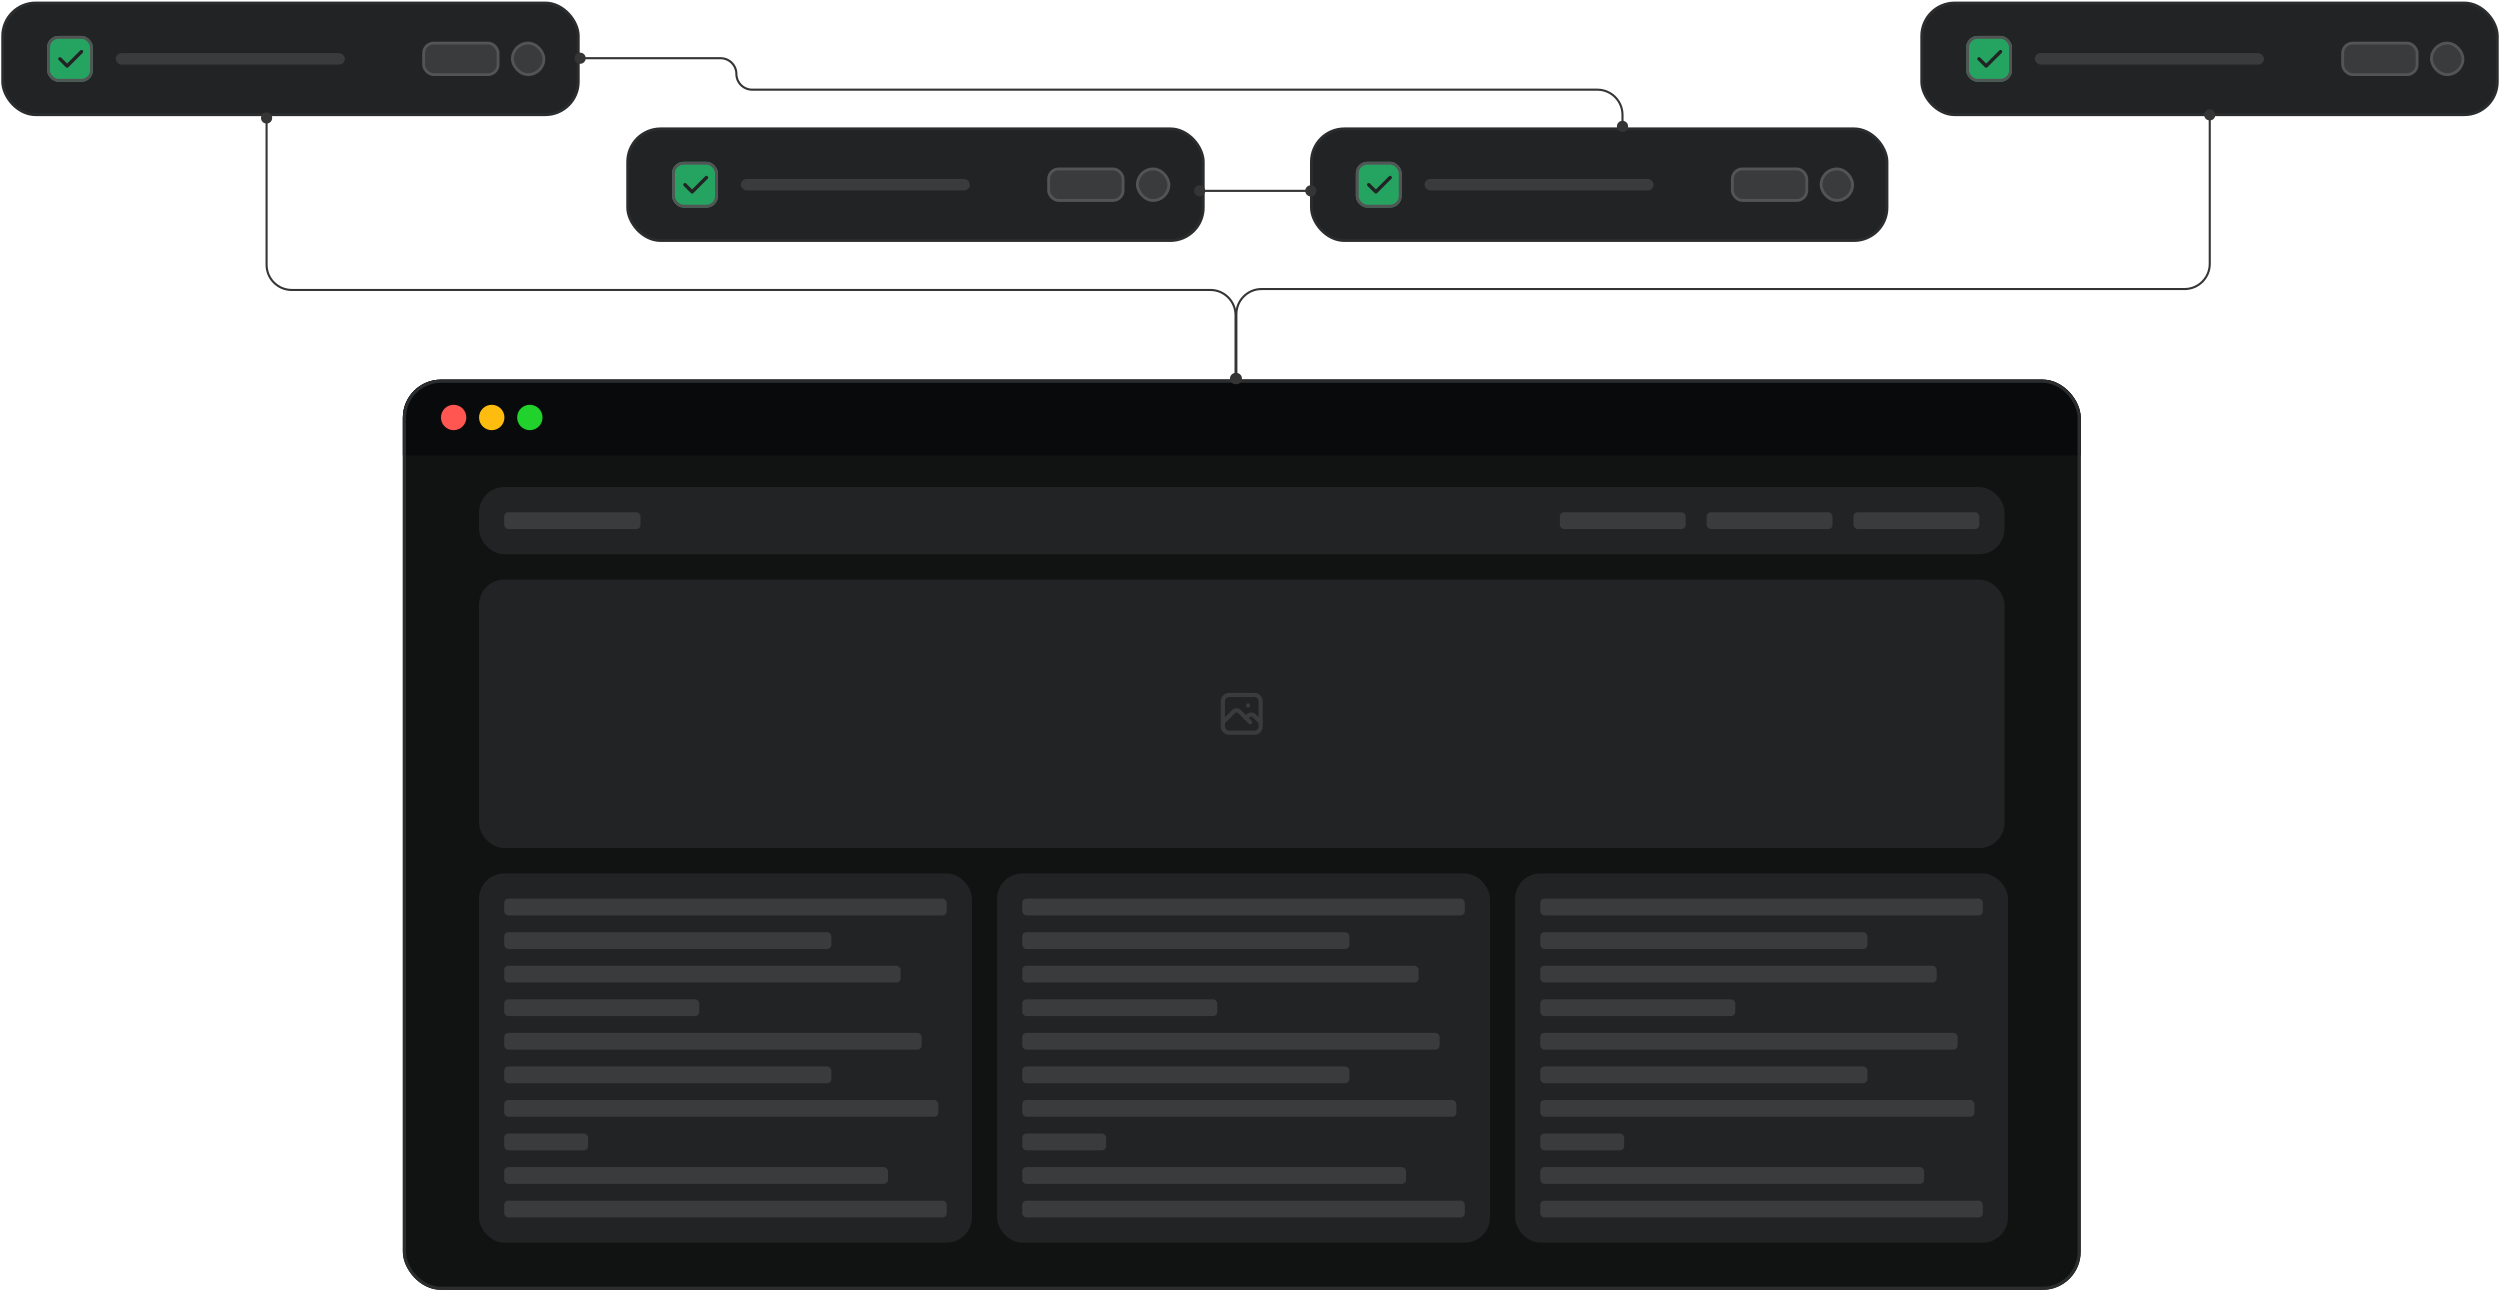 <svg width="1192" height="615" viewBox="0 0 1192 615" fill="none" xmlns="http://www.w3.org/2000/svg">
<rect x="1.291" y="1.437" width="274.419" height="53.245" rx="15.701" fill="#222324"/>
<rect x="1.291" y="1.437" width="274.419" height="53.245" rx="15.701" stroke="#2A2C2D" stroke-width="1.365"/>
<g clip-path="url(#clip0_448_6918)">
<rect x="22.452" y="17.138" width="21.844" height="21.844" rx="5.461" fill="#25A360"/>
<g clip-path="url(#clip1_448_6918)">
<path d="M28.596 28.06L32.009 31.473L38.836 24.647" stroke="#222324" stroke-width="1.638" stroke-linecap="round" stroke-linejoin="round"/>
</g>
</g>
<rect x="23.135" y="17.82" width="20.479" height="20.479" rx="4.778" stroke="#535455" stroke-width="1.365"/>
<rect x="55.219" y="25.329" width="109.222" height="5.461" rx="2.731" fill="#3A3B3D"/>
<rect x="201.985" y="20.551" width="35.497" height="15.018" rx="4.778" fill="#3A3B3D"/>
<rect x="201.985" y="20.551" width="35.497" height="15.018" rx="4.778" stroke="#535455" stroke-width="1.365"/>
<rect x="244.308" y="20.551" width="15.018" height="15.018" rx="7.509" fill="#3A3B3D"/>
<rect x="244.308" y="20.551" width="15.018" height="15.018" rx="7.509" stroke="#535455" stroke-width="1.365"/>
<rect x="916.291" y="1.437" width="274.419" height="53.245" rx="15.701" fill="#222324"/>
<rect x="916.291" y="1.437" width="274.419" height="53.245" rx="15.701" stroke="#2A2C2D" stroke-width="1.365"/>
<g clip-path="url(#clip2_448_6918)">
<rect x="937.452" y="17.138" width="21.844" height="21.844" rx="5.461" fill="#25A360"/>
<g clip-path="url(#clip3_448_6918)">
<path d="M943.596 28.06L947.009 31.473L953.836 24.647" stroke="#222324" stroke-width="1.638" stroke-linecap="round" stroke-linejoin="round"/>
</g>
</g>
<rect x="938.135" y="17.82" width="20.479" height="20.479" rx="4.778" stroke="#535455" stroke-width="1.365"/>
<rect x="970.219" y="25.329" width="109.222" height="5.461" rx="2.731" fill="#3A3B3D"/>
<rect x="1116.98" y="20.551" width="35.497" height="15.018" rx="4.778" fill="#3A3B3D"/>
<rect x="1116.98" y="20.551" width="35.497" height="15.018" rx="4.778" stroke="#535455" stroke-width="1.365"/>
<rect x="1159.31" y="20.551" width="15.018" height="15.018" rx="7.509" fill="#3A3B3D"/>
<rect x="1159.31" y="20.551" width="15.018" height="15.018" rx="7.509" stroke="#535455" stroke-width="1.365"/>
<rect x="299.291" y="61.437" width="274.419" height="53.245" rx="15.701" fill="#222324"/>
<rect x="299.291" y="61.437" width="274.419" height="53.245" rx="15.701" stroke="#2A2C2D" stroke-width="1.365"/>
<g clip-path="url(#clip4_448_6918)">
<rect x="320.452" y="77.138" width="21.844" height="21.844" rx="5.461" fill="#25A360"/>
<g clip-path="url(#clip5_448_6918)">
<path d="M326.596 88.06L330.009 91.473L336.836 84.647" stroke="#222324" stroke-width="1.638" stroke-linecap="round" stroke-linejoin="round"/>
</g>
</g>
<rect x="321.135" y="77.82" width="20.479" height="20.479" rx="4.778" stroke="#535455" stroke-width="1.365"/>
<rect x="353.219" y="85.329" width="109.222" height="5.461" rx="2.731" fill="#3A3B3D"/>
<rect x="499.985" y="80.551" width="35.497" height="15.018" rx="4.778" fill="#3A3B3D"/>
<rect x="499.985" y="80.551" width="35.497" height="15.018" rx="4.778" stroke="#535455" stroke-width="1.365"/>
<rect x="542.308" y="80.551" width="15.018" height="15.018" rx="7.509" fill="#3A3B3D"/>
<rect x="542.308" y="80.551" width="15.018" height="15.018" rx="7.509" stroke="#535455" stroke-width="1.365"/>
<rect x="625.291" y="61.437" width="274.419" height="53.245" rx="15.701" fill="#222324"/>
<rect x="625.291" y="61.437" width="274.419" height="53.245" rx="15.701" stroke="#2A2C2D" stroke-width="1.365"/>
<g clip-path="url(#clip6_448_6918)">
<rect x="646.452" y="77.138" width="21.844" height="21.844" rx="5.461" fill="#25A360"/>
<g clip-path="url(#clip7_448_6918)">
<path d="M652.596 88.06L656.009 91.473L662.836 84.647" stroke="#222324" stroke-width="1.638" stroke-linecap="round" stroke-linejoin="round"/>
</g>
</g>
<rect x="647.135" y="77.82" width="20.479" height="20.479" rx="4.778" stroke="#535455" stroke-width="1.365"/>
<rect x="679.219" y="85.329" width="109.222" height="5.461" rx="2.731" fill="#3A3B3D"/>
<rect x="825.985" y="80.551" width="35.497" height="15.018" rx="4.778" fill="#3A3B3D"/>
<rect x="825.985" y="80.551" width="35.497" height="15.018" rx="4.778" stroke="#535455" stroke-width="1.365"/>
<rect x="868.308" y="80.551" width="15.018" height="15.018" rx="7.509" fill="#3A3B3D"/>
<rect x="868.308" y="80.551" width="15.018" height="15.018" rx="7.509" stroke="#535455" stroke-width="1.365"/>
<g clip-path="url(#clip8_448_6918)">
<rect x="192.074" y="181" width="800" height="434" rx="18.165" fill="#111312"/>
<rect width="800" height="36.11" transform="translate(192.074 181)" fill="#090A0C"/>
<circle cx="216.294" cy="199.055" r="6.055" fill="#FF5652"/>
<circle cx="234.459" cy="199.055" r="6.055" fill="#FEBC0E"/>
<circle cx="252.625" cy="199.055" r="6.055" fill="#21D12C"/>
<rect x="228.404" y="232.248" width="727.339" height="32" rx="12" fill="#222324"/>
<rect x="240.404" y="244.248" width="65" height="8" rx="2" fill="#3A3B3D"/>
<rect x="743.744" y="244.248" width="60" height="8" rx="2" fill="#3A3B3D"/>
<rect x="813.744" y="244.248" width="60" height="8" rx="2" fill="#3A3B3D"/>
<rect x="883.744" y="244.248" width="60" height="8" rx="2" fill="#3A3B3D"/>
<rect x="228.404" y="276.358" width="727.339" height="128" rx="12" fill="#222324"/>
<g clip-path="url(#clip9_448_6918)">
<path d="M595.074 336.358H595.084" stroke="#3A3B3D" stroke-width="2" stroke-linecap="round" stroke-linejoin="round"/>
<path d="M583.074 334.358C583.074 333.562 583.39 332.799 583.953 332.236C584.516 331.674 585.279 331.358 586.074 331.358H598.074C598.87 331.358 599.633 331.674 600.196 332.236C600.758 332.799 601.074 333.562 601.074 334.358V346.358C601.074 347.153 600.758 347.916 600.196 348.479C599.633 349.042 598.87 349.358 598.074 349.358H586.074C585.279 349.358 584.516 349.042 583.953 348.479C583.39 347.916 583.074 347.153 583.074 346.358V334.358Z" stroke="#3A3B3D" stroke-width="2" stroke-linecap="round" stroke-linejoin="round"/>
<path d="M583.074 344.358L588.074 339.358C589.002 338.465 590.146 338.465 591.074 339.358L596.074 344.358" stroke="#3A3B3D" stroke-width="2" stroke-linecap="round" stroke-linejoin="round"/>
<path d="M594.074 342.358L595.074 341.358C596.002 340.465 597.146 340.465 598.074 341.358L601.074 344.358" stroke="#3A3B3D" stroke-width="2" stroke-linecap="round" stroke-linejoin="round"/>
</g>
<rect x="228.404" y="416.468" width="235" height="176" rx="12" fill="#222324"/>
<rect x="240.404" y="428.468" width="211" height="8" rx="2" fill="#3A3B3D"/>
<rect x="240.404" y="444.468" width="156" height="8" rx="2" fill="#3A3B3D"/>
<rect x="240.404" y="460.468" width="189" height="8" rx="2" fill="#3A3B3D"/>
<rect x="240.404" y="476.468" width="93" height="8" rx="2" fill="#3A3B3D"/>
<rect x="240.404" y="492.468" width="199" height="8" rx="2" fill="#3A3B3D"/>
<rect x="240.404" y="508.468" width="156" height="8" rx="2" fill="#3A3B3D"/>
<rect x="240.404" y="524.468" width="207" height="8" rx="2" fill="#3A3B3D"/>
<rect x="240.404" y="540.468" width="40" height="8" rx="2" fill="#3A3B3D"/>
<rect x="240.404" y="556.468" width="183" height="8" rx="2" fill="#3A3B3D"/>
<rect x="240.404" y="572.468" width="211" height="8" rx="2" fill="#3A3B3D"/>
<rect x="475.404" y="416.468" width="235" height="176" rx="12" fill="#222324"/>
<rect x="487.404" y="428.468" width="211" height="8" rx="2" fill="#3A3B3D"/>
<rect x="487.404" y="444.468" width="156" height="8" rx="2" fill="#3A3B3D"/>
<rect x="487.404" y="460.468" width="189" height="8" rx="2" fill="#3A3B3D"/>
<rect x="487.404" y="476.468" width="93" height="8" rx="2" fill="#3A3B3D"/>
<rect x="487.404" y="492.468" width="199" height="8" rx="2" fill="#3A3B3D"/>
<rect x="487.404" y="508.468" width="156" height="8" rx="2" fill="#3A3B3D"/>
<rect x="487.404" y="524.468" width="207" height="8" rx="2" fill="#3A3B3D"/>
<rect x="487.404" y="540.468" width="40" height="8" rx="2" fill="#3A3B3D"/>
<rect x="487.404" y="556.468" width="183" height="8" rx="2" fill="#3A3B3D"/>
<rect x="487.404" y="572.468" width="211" height="8" rx="2" fill="#3A3B3D"/>
<rect x="722.404" y="416.468" width="235" height="176" rx="12" fill="#222324"/>
<rect x="734.404" y="428.468" width="211" height="8" rx="2" fill="#3A3B3D"/>
<rect x="734.404" y="444.468" width="156" height="8" rx="2" fill="#3A3B3D"/>
<rect x="734.404" y="460.468" width="189" height="8" rx="2" fill="#3A3B3D"/>
<rect x="734.404" y="476.468" width="93" height="8" rx="2" fill="#3A3B3D"/>
<rect x="734.404" y="492.468" width="199" height="8" rx="2" fill="#3A3B3D"/>
<rect x="734.404" y="508.468" width="156" height="8" rx="2" fill="#3A3B3D"/>
<rect x="734.404" y="524.468" width="207" height="8" rx="2" fill="#3A3B3D"/>
<rect x="734.404" y="540.468" width="40" height="8" rx="2" fill="#3A3B3D"/>
<rect x="734.404" y="556.468" width="183" height="8" rx="2" fill="#3A3B3D"/>
<rect x="734.404" y="572.468" width="211" height="8" rx="2" fill="#3A3B3D"/>
</g>
<rect x="192.831" y="181.757" width="798.486" height="432.486" rx="17.408" stroke="#2A2C2D" stroke-width="1.514"/>
<path d="M124.441 56.255C124.441 57.727 125.635 58.921 127.108 58.921C128.581 58.921 129.775 57.727 129.775 56.255C129.775 54.782 128.581 53.588 127.108 53.588C125.635 53.588 124.441 54.782 124.441 56.255ZM586.441 180.5C586.441 181.973 587.635 183.167 589.108 183.167C590.581 183.167 591.775 181.973 591.775 180.5C591.775 179.027 590.581 177.833 589.108 177.833C587.635 177.833 586.441 179.027 586.441 180.5ZM126.608 56.255V126.255H127.608V56.255H126.608ZM139.108 138.755H577.108V137.755H139.108V138.755ZM588.608 150.255V180.5H589.608V150.255H588.608ZM577.108 138.755C583.459 138.755 588.608 143.903 588.608 150.255H589.608C589.608 143.351 584.011 137.755 577.108 137.755V138.755ZM126.608 126.255C126.608 133.158 132.204 138.755 139.108 138.755V137.755C132.757 137.755 127.608 132.606 127.608 126.255H126.608Z" fill="#353536"/>
<path d="M1056.27 54.755C1056.27 56.227 1055.08 57.421 1053.61 57.421C1052.14 57.421 1050.94 56.227 1050.94 54.755C1050.94 53.282 1052.14 52.088 1053.61 52.088C1055.08 52.088 1056.27 53.282 1056.27 54.755ZM592.167 180.5C592.167 181.973 590.973 183.167 589.5 183.167C588.027 183.167 586.833 181.973 586.833 180.5C586.833 179.027 588.027 177.833 589.5 177.833C590.973 177.833 592.167 179.027 592.167 180.5ZM1054.11 54.755V125.815H1053.11V54.755H1054.11ZM1041.61 138.315H601.5V137.315H1041.61V138.315ZM590 149.815V180.5H589V149.815H590ZM601.5 138.315C595.149 138.315 590 143.464 590 149.815H589C589 142.912 594.596 137.315 601.5 137.315V138.315ZM1054.11 125.815C1054.11 132.719 1048.51 138.315 1041.61 138.315V137.315C1047.96 137.315 1053.11 132.166 1053.11 125.815H1054.11Z" fill="#353536"/>
<path d="M273.941 27.755C273.941 29.227 275.135 30.421 276.607 30.421C278.08 30.421 279.274 29.227 279.274 27.755C279.274 26.282 278.08 25.088 276.607 25.088C275.135 25.088 273.941 26.282 273.941 27.755ZM770.941 60.255C770.941 61.727 772.135 62.921 773.608 62.921C775.08 62.921 776.274 61.727 776.274 60.255C776.274 58.782 775.08 57.588 773.608 57.588C772.135 57.588 770.941 58.782 770.941 60.255ZM276.607 28.255H343.607V27.255H276.607V28.255ZM358.607 43.255H761.608V42.255H358.607V43.255ZM773.108 54.755V60.255H774.108V54.755H773.108ZM761.608 43.255C767.959 43.255 773.108 48.403 773.108 54.755H774.108C774.108 47.851 768.511 42.255 761.608 42.255V43.255ZM350.607 35.255C350.607 39.673 354.189 43.255 358.607 43.255V42.255C354.741 42.255 351.607 39.121 351.607 35.255H350.607ZM343.607 28.255C347.473 28.255 350.607 31.389 350.607 35.255H351.607C351.607 30.836 348.026 27.255 343.607 27.255V28.255Z" fill="#353536"/>
<path d="M569.333 91C569.333 92.473 570.527 93.667 572 93.667C573.473 93.667 574.667 92.473 574.667 91C574.667 89.527 573.473 88.333 572 88.333C570.527 88.333 569.333 89.527 569.333 91ZM622.333 91C622.333 92.473 623.527 93.667 625 93.667C626.473 93.667 627.667 92.473 627.667 91C627.667 89.527 626.473 88.333 625 88.333C623.527 88.333 622.333 89.527 622.333 91ZM572 91.5L625 91.5L625 90.5L572 90.5L572 91.5Z" fill="#353536"/>
<defs>
<clipPath id="clip0_448_6918">
<rect x="22.452" y="17.138" width="21.844" height="21.844" rx="5.461" fill="white"/>
</clipPath>
<clipPath id="clip1_448_6918">
<rect width="16.383" height="16.383" fill="white" transform="translate(25.183 19.868)"/>
</clipPath>
<clipPath id="clip2_448_6918">
<rect x="937.452" y="17.138" width="21.844" height="21.844" rx="5.461" fill="white"/>
</clipPath>
<clipPath id="clip3_448_6918">
<rect width="16.383" height="16.383" fill="white" transform="translate(940.183 19.868)"/>
</clipPath>
<clipPath id="clip4_448_6918">
<rect x="320.452" y="77.138" width="21.844" height="21.844" rx="5.461" fill="white"/>
</clipPath>
<clipPath id="clip5_448_6918">
<rect width="16.383" height="16.383" fill="white" transform="translate(323.183 79.868)"/>
</clipPath>
<clipPath id="clip6_448_6918">
<rect x="646.452" y="77.138" width="21.844" height="21.844" rx="5.461" fill="white"/>
</clipPath>
<clipPath id="clip7_448_6918">
<rect width="16.383" height="16.383" fill="white" transform="translate(649.183 79.868)"/>
</clipPath>
<clipPath id="clip8_448_6918">
<rect x="192.074" y="181" width="800" height="434" rx="18.165" fill="white"/>
</clipPath>
<clipPath id="clip9_448_6918">
<rect width="24" height="24" fill="white" transform="translate(580.074 328.358)"/>
</clipPath>
</defs>
</svg>
